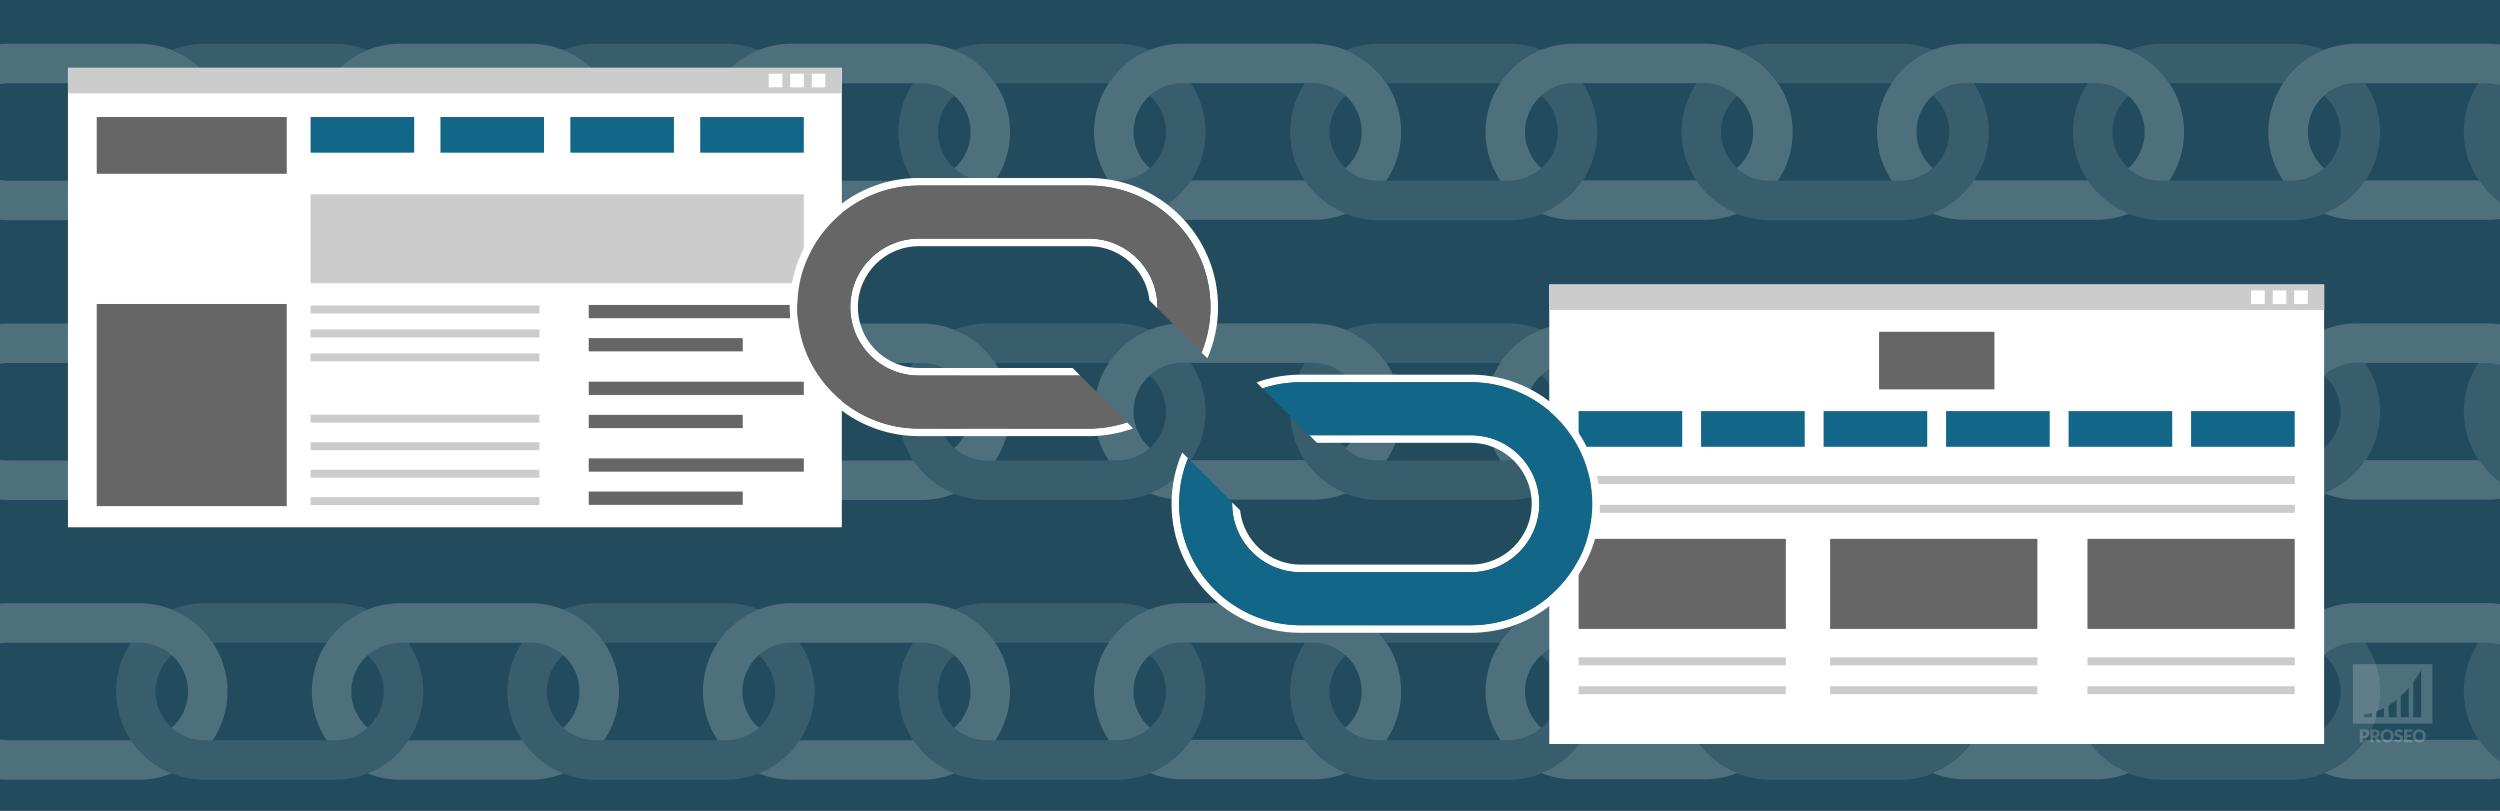 <?xml version="1.0" encoding="UTF-8"?> <!-- Generator: Adobe Illustrator 25.2.2, SVG Export Plug-In . SVG Version: 6.00 Build 0) --> <svg xmlns="http://www.w3.org/2000/svg" xmlns:xlink="http://www.w3.org/1999/xlink" version="1.1" x="0px" y="0px" viewBox="0 0 925 300" style="enable-background:new 0 0 925 300;" xml:space="preserve"><rect x="0" y="0" width="925" height="300" fill="#333333" stroke="none"/> <style type="text/css"> .st0{opacity:0.5;fill:#126688;} .st1{opacity:0.2;fill:#FFFFFF;} .st2{opacity:0.2;} .st3{fill:#FFFFFF;} .st4{fill:none;} .st5{opacity:0.1;} .st6{opacity:0.1;fill:#FFFFFF;} .st7{fill:#126688;} .st8{fill:#666666;} .st9{fill:#CCCCCC;} </style> <g id="bg"> <rect class="st0" width="925" height="300"></rect> </g> <g id="watermerk"> <g> <path class="st1" d="M870.57,245.75v21.98H900v-21.98H870.57z M877.6,265.39h-2.94v-0.97c0,0,1.13-0.09,2.94-0.64V265.39z M882.06,265.39h-2.94v-2.12c0.89-0.34,1.88-0.77,2.94-1.33V265.39z M886.76,265.39h-2.94v-4.45c0.95-0.59,1.94-1.28,2.94-2.08 V265.39z M891.22,265.39h-2.94v-7.83c0.98-0.89,1.97-1.89,2.94-3.03V265.39z M895.84,265.39h-2.94v-12.95 c1.01-1.36,2-2.87,2.94-4.55V265.39z"></path> <g class="st2"> <path class="st3" d="M874.8,269.91c0.34,0,0.62,0.04,0.86,0.12c0.24,0.08,0.44,0.19,0.59,0.33c0.16,0.14,0.27,0.3,0.34,0.49 s0.11,0.39,0.11,0.61c0,0.24-0.04,0.46-0.11,0.65c-0.08,0.2-0.19,0.37-0.35,0.51c-0.16,0.14-0.36,0.25-0.6,0.33 c-0.24,0.08-0.53,0.12-0.85,0.12h-0.57v1.59h-1.1v-4.76H874.8z M874.8,272.24c0.29,0,0.49-0.07,0.62-0.21 c0.13-0.14,0.19-0.33,0.19-0.57c0-0.11-0.02-0.21-0.05-0.3c-0.03-0.09-0.08-0.17-0.15-0.23c-0.07-0.06-0.15-0.11-0.25-0.15 c-0.1-0.03-0.22-0.05-0.36-0.05h-0.57v1.51H874.8z"></path> <path class="st3" d="M880.94,274.67h-1c-0.19,0-0.32-0.07-0.4-0.21l-0.79-1.38c-0.04-0.06-0.08-0.1-0.12-0.13 c-0.05-0.03-0.11-0.04-0.2-0.04h-0.28v1.76h-1.1v-4.76h1.55c0.34,0,0.64,0.04,0.88,0.11c0.24,0.07,0.44,0.17,0.59,0.3 c0.15,0.13,0.27,0.28,0.33,0.45c0.07,0.17,0.1,0.36,0.1,0.56c0,0.15-0.02,0.3-0.06,0.44c-0.04,0.14-0.1,0.26-0.18,0.38 c-0.08,0.12-0.18,0.22-0.3,0.31c-0.12,0.09-0.26,0.17-0.41,0.23c0.07,0.04,0.14,0.08,0.2,0.14c0.06,0.06,0.12,0.12,0.17,0.2 L880.94,274.67z M878.59,272.14c0.15,0,0.28-0.02,0.38-0.06c0.11-0.04,0.19-0.09,0.26-0.16s0.12-0.15,0.15-0.24 c0.03-0.09,0.05-0.19,0.05-0.29c0-0.21-0.07-0.37-0.2-0.49c-0.14-0.12-0.35-0.18-0.63-0.18h-0.44v1.41H878.59z"></path> <path class="st3" d="M885.7,272.28c0,0.34-0.06,0.66-0.18,0.96c-0.12,0.3-0.29,0.55-0.5,0.77c-0.22,0.22-0.48,0.39-0.78,0.51 c-0.3,0.12-0.64,0.19-1.01,0.19c-0.37,0-0.71-0.06-1.01-0.19c-0.3-0.12-0.57-0.3-0.78-0.51c-0.22-0.22-0.38-0.48-0.5-0.77 c-0.12-0.3-0.18-0.62-0.18-0.96s0.06-0.66,0.18-0.96c0.12-0.3,0.29-0.55,0.5-0.77c0.22-0.22,0.48-0.39,0.78-0.51 c0.3-0.12,0.64-0.19,1.01-0.19c0.37,0,0.71,0.06,1.01,0.19c0.3,0.13,0.56,0.3,0.78,0.51c0.22,0.22,0.38,0.47,0.5,0.77 C885.64,271.62,885.7,271.94,885.7,272.28z M884.57,272.28c0-0.24-0.03-0.45-0.09-0.64c-0.06-0.19-0.15-0.35-0.26-0.48 c-0.11-0.13-0.25-0.23-0.42-0.3c-0.17-0.07-0.35-0.1-0.57-0.1c-0.21,0-0.4,0.03-0.57,0.1c-0.17,0.07-0.31,0.17-0.42,0.3 c-0.11,0.13-0.2,0.29-0.26,0.48c-0.06,0.19-0.09,0.4-0.09,0.64c0,0.24,0.03,0.45,0.09,0.64c0.06,0.19,0.15,0.35,0.26,0.48 c0.11,0.13,0.25,0.23,0.42,0.3c0.17,0.07,0.36,0.1,0.57,0.1c0.21,0,0.4-0.03,0.57-0.1c0.17-0.07,0.31-0.17,0.42-0.3 c0.11-0.13,0.2-0.29,0.26-0.48C884.53,272.74,884.57,272.52,884.57,272.28z"></path> <path class="st3" d="M888.75,270.87c-0.03,0.05-0.07,0.09-0.1,0.12c-0.04,0.03-0.08,0.04-0.14,0.04c-0.05,0-0.1-0.02-0.16-0.05 c-0.06-0.03-0.12-0.07-0.2-0.11c-0.07-0.04-0.16-0.07-0.25-0.11c-0.09-0.03-0.2-0.05-0.32-0.05c-0.21,0-0.36,0.04-0.46,0.13 s-0.15,0.21-0.15,0.36c0,0.1,0.03,0.18,0.09,0.24c0.06,0.06,0.14,0.12,0.24,0.16c0.1,0.05,0.21,0.09,0.34,0.13 c0.13,0.04,0.26,0.08,0.39,0.13c0.13,0.05,0.26,0.1,0.39,0.16c0.13,0.06,0.24,0.14,0.34,0.24c0.1,0.1,0.18,0.22,0.24,0.36 c0.06,0.14,0.09,0.31,0.09,0.51c0,0.22-0.04,0.43-0.11,0.62c-0.08,0.19-0.19,0.36-0.33,0.5c-0.14,0.14-0.32,0.25-0.54,0.34 c-0.21,0.08-0.45,0.12-0.72,0.12c-0.15,0-0.3-0.02-0.45-0.05c-0.15-0.03-0.3-0.07-0.45-0.13c-0.14-0.06-0.28-0.12-0.4-0.2 c-0.13-0.08-0.24-0.16-0.33-0.25l0.33-0.52c0.03-0.04,0.06-0.07,0.1-0.09c0.04-0.03,0.09-0.04,0.14-0.04 c0.07,0,0.13,0.02,0.2,0.06c0.07,0.04,0.14,0.09,0.23,0.14c0.08,0.05,0.18,0.1,0.29,0.14c0.11,0.04,0.24,0.06,0.39,0.06 c0.2,0,0.36-0.04,0.47-0.13c0.11-0.09,0.17-0.23,0.17-0.42c0-0.11-0.03-0.2-0.09-0.27c-0.06-0.07-0.14-0.13-0.24-0.17 c-0.1-0.05-0.21-0.09-0.34-0.12c-0.13-0.03-0.26-0.07-0.39-0.12c-0.13-0.04-0.26-0.09-0.39-0.16c-0.13-0.06-0.24-0.14-0.34-0.24 c-0.1-0.1-0.18-0.23-0.24-0.38c-0.06-0.15-0.09-0.34-0.09-0.56c0-0.18,0.04-0.35,0.11-0.52c0.07-0.17,0.18-0.32,0.32-0.45 c0.14-0.13,0.31-0.24,0.51-0.32c0.2-0.08,0.43-0.12,0.7-0.12c0.15,0,0.29,0.01,0.43,0.03c0.14,0.02,0.27,0.06,0.39,0.1 c0.12,0.04,0.24,0.1,0.35,0.16c0.11,0.06,0.2,0.13,0.29,0.21L888.75,270.87z"></path> <path class="st3" d="M890.62,270.76v1.11h1.5v0.82h-1.5v1.13h1.95v0.85h-3.06v-4.76h3.06v0.85H890.62z"></path> <path class="st3" d="M897.59,272.28c0,0.34-0.06,0.66-0.18,0.96c-0.12,0.3-0.29,0.55-0.5,0.77c-0.22,0.22-0.48,0.39-0.78,0.51 c-0.3,0.12-0.64,0.19-1.01,0.19c-0.37,0-0.71-0.06-1.01-0.19c-0.3-0.12-0.57-0.3-0.78-0.51c-0.22-0.22-0.38-0.48-0.5-0.77 c-0.12-0.3-0.18-0.62-0.18-0.96s0.06-0.66,0.18-0.96c0.12-0.3,0.29-0.55,0.5-0.77c0.22-0.22,0.48-0.39,0.78-0.51 c0.3-0.12,0.64-0.19,1.01-0.19c0.37,0,0.71,0.06,1.01,0.19c0.3,0.13,0.56,0.3,0.78,0.51c0.22,0.22,0.38,0.47,0.5,0.77 C897.53,271.62,897.59,271.94,897.59,272.28z M896.46,272.28c0-0.24-0.03-0.45-0.09-0.64c-0.06-0.19-0.15-0.35-0.26-0.48 c-0.11-0.13-0.25-0.23-0.42-0.3c-0.17-0.07-0.35-0.1-0.57-0.1c-0.21,0-0.4,0.03-0.57,0.1c-0.17,0.07-0.31,0.17-0.42,0.3 c-0.11,0.13-0.2,0.29-0.26,0.48c-0.06,0.19-0.09,0.4-0.09,0.64c0,0.24,0.03,0.45,0.09,0.64c0.06,0.19,0.15,0.35,0.26,0.48 c0.11,0.13,0.25,0.23,0.42,0.3c0.17,0.07,0.36,0.1,0.57,0.1c0.21,0,0.4-0.03,0.57-0.1c0.17-0.07,0.31-0.17,0.42-0.3 c0.11-0.13,0.2-0.29,0.26-0.48C896.43,272.74,896.46,272.52,896.46,272.28z"></path> </g> </g> </g> <g id="afbeelding"> <path class="st1" d="M193.23,273.89h-42.04c-3.67,5.49-8.95,9.81-15.16,12.29c3.72,1.48,7.77,2.31,12.01,2.31h48.35 c4.23,0,8.28-0.83,12-2.31c0,0,0,0-0.01,0C202.18,283.71,196.89,279.38,193.23,273.89z"></path> <path class="st1" d="M337.93,273.89h-42.04c-3.67,5.49-8.95,9.81-15.16,12.29c3.72,1.48,7.77,2.31,12.01,2.31h48.35 c4.23,0,8.28-0.83,12-2.31c0,0,0,0-0.01,0C346.88,283.71,341.6,279.38,337.93,273.89z"></path> <path class="st1" d="M482.74,273.76H440.7c-3.67,5.49-8.95,9.81-15.16,12.29c3.72,1.48,7.77,2.31,12.01,2.31h48.35 c4.23,0,8.28-0.83,12-2.31c0,0,0,0-0.01,0C491.69,283.58,486.4,279.25,482.74,273.76z"></path> <path class="st1" d="M627.59,273.76h-42.04c-3.67,5.49-8.95,9.81-15.16,12.29c3.72,1.48,7.77,2.31,12.01,2.31h48.35 c4.23,0,8.28-0.83,12-2.31c0,0,0,0-0.01,0C636.55,283.58,631.26,279.25,627.59,273.76z"></path> <path class="st1" d="M772.42,273.76h-42.04c-3.67,5.49-8.95,9.81-15.16,12.29c3.72,1.48,7.77,2.31,12.01,2.31h48.35 c4.23,0,8.28-0.83,12-2.31c0,0,0,0-0.01,0C781.37,283.58,776.09,279.25,772.42,273.76z"></path> <ellipse class="st4" cx="135.96" cy="255.85" rx="6.04" ry="13.43"></ellipse> <g class="st5"> <path class="st3" d="M78.75,237.8h42.05c3.67-5.49,8.95-9.81,15.16-12.29c-3.72-1.48-7.77-2.31-12.01-2.31H75.6 c-4.23,0-8.28,0.83-12.01,2.31C69.8,227.99,75.09,232.31,78.75,237.8z"></path> <path class="st3" d="M151.12,237.8h-3.15c-4.61,0-8.81,1.75-12.01,4.61c3.7,3.31,6.04,8.1,6.04,13.43 c0,5.34-2.34,10.13-6.04,13.44c-3.19,2.86-7.39,4.61-12.01,4.61h-3.15H78.75H75.6c-4.61,0-8.81-1.75-12.01-4.61 c-3.7-3.31-6.04-8.1-6.04-13.44c0-5.34,2.34-10.13,6.04-13.44c-3.19-2.86-7.39-4.61-12.01-4.61h-3.15 c-3.46,5.18-5.48,11.39-5.48,18.05v0c0,6.66,2.02,12.87,5.48,18.05c3.67,5.49,8.95,9.81,15.16,12.29 c3.72,1.48,7.77,2.31,12.01,2.31h48.35c4.23,0,8.28-0.83,12.01-2.31c6.2-2.48,11.49-6.8,15.16-12.29 c3.46-5.18,5.48-11.39,5.48-18.05v0C156.6,249.19,154.58,242.98,151.12,237.8z"></path> </g> <path class="st4" d="M214.44,255.85c0-5.32-2.33-10.1-6.01-13.41c-3.2-2.87-7.41-4.64-12.03-4.64h-0.01 c4.61,0,8.81,1.75,12.01,4.61c-3.7,3.31-6.04,8.1-6.04,13.44c0,5.34,2.34,10.13,6.04,13.43c0,0,0,0,0.01,0 c0.01-0.01,0.03-0.02,0.04-0.03C212.11,265.95,214.44,261.17,214.44,255.85z"></path> <path class="st1" d="M196.38,237.8h0.01c4.63,0,8.84,1.76,12.03,4.64c3.68,3.31,6.01,8.08,6.01,13.41c0,5.32-2.33,10.1-6.01,13.41 c-0.01,0.01-0.03,0.02-0.04,0.03c3.19,2.85,7.39,4.61,12,4.61h3.15h0.01c3.46-5.18,5.48-11.39,5.48-18.05v0 c0-6.66-2.02-12.87-5.48-18.05h-0.01c-3.67-5.49-8.95-9.81-15.16-12.29c0,0,0,0,0.01,0c-3.72-1.48-7.77-2.31-12-2.31h-48.35 c-4.23,0-8.28,0.83-12.01,2.31c-6.2,2.48-11.49,6.8-15.16,12.29c-3.46,5.18-5.48,11.39-5.48,18.05v0c0,6.66,2.02,12.87,5.48,18.05 h3.15c4.61,0,8.81-1.75,12.01-4.61c-3.7-3.31-6.04-8.1-6.04-13.44c0-5.34,2.34-10.13,6.04-13.43c3.19-2.86,7.39-4.61,12.01-4.61 h3.15h42.04h0.07H196.38z"></path> <path class="st1" d="M341.08,237.8h0.01c4.63,0,8.84,1.76,12.03,4.64c3.68,3.31,6.01,8.08,6.01,13.41c0,5.32-2.33,10.1-6.01,13.41 c-0.01,0.01-0.03,0.02-0.04,0.03c3.19,2.85,7.39,4.61,12,4.61h3.15h0.01c3.46-5.18,5.48-11.39,5.48-18.05v0 c0-6.66-2.02-12.87-5.48-18.05h-0.01c-3.67-5.49-8.95-9.81-15.16-12.29c0,0,0,0,0.01,0c-3.72-1.48-7.77-2.31-12-2.31h-48.35 c-4.23,0-8.28,0.83-12.01,2.31c-6.2,2.48-11.49,6.8-15.16,12.29c-3.46,5.18-5.48,11.39-5.48,18.05v0c0,6.66,2.02,12.87,5.48,18.05 h3.15c4.61,0,8.81-1.75,12.01-4.61c-3.7-3.31-6.04-8.1-6.04-13.44c0-5.34,2.34-10.13,6.04-13.43c3.19-2.86,7.39-4.61,12.01-4.61 h3.15h42.04H338H341.08z"></path> <path class="st1" d="M485.79,237.77h0.01c4.63,0,8.84,1.76,12.03,4.64c3.68,3.31,6.01,8.08,6.01,13.41c0,5.32-2.33,10.1-6.01,13.41 c-0.01,0.01-0.03,0.02-0.04,0.03c3.19,2.85,7.39,4.61,12,4.61h3.15h0.01c3.46-5.18,5.48-11.39,5.48-18.05v0 c0-6.66-2.02-12.87-5.48-18.05h-0.01c-3.67-5.49-8.95-9.81-15.16-12.29c0,0,0,0,0.01,0c-3.72-1.48-7.77-2.31-12-2.31h-48.35 c-4.23,0-8.28,0.83-12.01,2.31c-6.2,2.48-11.49,6.8-15.16,12.29c-3.46,5.18-5.48,11.39-5.48,18.05v0c0,6.66,2.02,12.87,5.48,18.05 h3.15c4.61,0,8.81-1.75,12.01-4.61c-3.7-3.31-6.04-8.1-6.04-13.44c0-5.34,2.34-10.13,6.04-13.43c3.19-2.86,7.39-4.61,12.01-4.61 h3.15h42.04h0.07H485.79z"></path> <path class="st1" d="M630.65,237.77h0.01c4.63,0,8.84,1.76,12.03,4.64c3.68,3.31,6.01,8.08,6.01,13.41c0,5.32-2.33,10.1-6.01,13.41 c-0.01,0.01-0.03,0.02-0.04,0.03c3.19,2.85,7.39,4.61,12,4.61h3.15h0.01c3.46-5.18,5.48-11.39,5.48-18.05v0 c0-6.66-2.02-12.87-5.48-18.05h-0.01c-3.67-5.49-8.95-9.81-15.16-12.29c0,0,0,0,0.01,0c-3.72-1.48-7.77-2.31-12-2.31h-48.35 c-4.23,0-8.28,0.83-12.01,2.31c-6.2,2.48-11.49,6.8-15.16,12.29c-3.46,5.18-5.48,11.39-5.48,18.05v0c0,6.66,2.02,12.87,5.48,18.05 h3.15c4.61,0,8.81-1.75,12.01-4.61c-3.7-3.31-6.04-8.1-6.04-13.44c0-5.34,2.34-10.13,6.04-13.43c3.19-2.86,7.39-4.61,12.01-4.61 h3.15h42.04h0.07H630.65z"></path> <path class="st6" d="M295.9,237.8h-3.15c-4.61,0-8.81,1.75-12.01,4.61c3.7,3.31,6.04,8.1,6.04,13.43c0,5.34-2.34,10.13-6.04,13.43 c-3.19,2.86-7.39,4.61-12.01,4.61h-3.15h-42.04h-0.01h-3.15c-4.61,0-8.81-1.75-12-4.61c0,0,0,0-0.01,0 c-3.7-3.31-6.04-8.1-6.04-13.43c0-5.34,2.34-10.13,6.04-13.44c-3.19-2.86-7.39-4.61-12.01-4.61h-3.08h-0.07 c-3.46,5.18-5.48,11.39-5.48,18.05v0c0,6.66,2.02,12.87,5.48,18.05c3.67,5.49,8.95,9.81,15.16,12.29c0,0,0,0,0.01,0 c3.72,1.48,7.77,2.31,12,2.31h48.35c4.23,0,8.28-0.83,12.01-2.31c6.2-2.48,11.49-6.8,15.16-12.29c3.46-5.18,5.48-11.39,5.48-18.05 v0C301.39,249.19,299.36,242.98,295.9,237.8z"></path> <path class="st6" d="M223.55,237.8h42.04c3.67-5.49,8.95-9.81,15.16-12.29c-3.72-1.48-7.77-2.31-12.01-2.31h-48.35 c-4.23,0-8.28,0.83-12,2.31c0.01,0,0.02,0.01,0.04,0.01C214.62,228,219.89,232.32,223.55,237.8z"></path> <path class="st6" d="M440.58,237.8h-3.15c-4.61,0-8.81,1.75-12.01,4.61c3.7,3.31,6.04,8.1,6.04,13.43c0,5.34-2.34,10.13-6.04,13.43 c-3.19,2.86-7.39,4.61-12.01,4.61h-3.15h-42.04h-0.01h-3.15c-4.61,0-8.81-1.75-12-4.61c0,0,0,0-0.01,0 c-3.7-3.31-6.04-8.1-6.04-13.43c0-5.34,2.34-10.13,6.04-13.44c-3.19-2.86-7.39-4.61-12.01-4.61h-3.08h-0.07 c-3.46,5.18-5.48,11.39-5.48,18.05v0c0,6.66,2.02,12.87,5.48,18.05c3.67,5.49,8.95,9.81,15.16,12.29c0,0,0,0,0.01,0 c3.72,1.48,7.77,2.31,12,2.31h48.35c4.23,0,8.28-0.83,12.01-2.31c6.2-2.48,11.49-6.8,15.16-12.29c3.46-5.18,5.48-11.39,5.48-18.05 v0C446.07,249.19,444.04,242.98,440.58,237.8z"></path> <path class="st6" d="M368.23,237.8h42.04c3.67-5.49,8.95-9.81,15.16-12.29c-3.72-1.48-7.77-2.31-12.01-2.31h-48.35 c-4.23,0-8.28,0.83-12,2.31c0.01,0,0.02,0.01,0.04,0.01C359.3,228,364.57,232.32,368.23,237.8z"></path> <path class="st6" d="M585.52,237.8h-3.15c-4.61,0-8.81,1.75-12.01,4.61c3.7,3.31,6.04,8.1,6.04,13.43c0,5.34-2.34,10.13-6.04,13.43 c-3.19,2.86-7.39,4.61-12.01,4.61h-3.15h-42.04h-0.01h-3.15c-4.61,0-8.81-1.75-12-4.61c0,0,0,0-0.01,0 c-3.7-3.31-6.04-8.1-6.04-13.43c0-5.34,2.34-10.13,6.04-13.44c-3.19-2.86-7.39-4.61-12.01-4.61h-3.08h-0.07 c-3.46,5.18-5.48,11.39-5.48,18.05v0c0,6.66,2.02,12.87,5.48,18.05c3.67,5.49,8.95,9.81,15.16,12.29c0,0,0,0,0.01,0 c3.72,1.48,7.77,2.31,12,2.31h48.35c4.23,0,8.28-0.83,12.01-2.31c6.2-2.48,11.49-6.8,15.16-12.29c3.46-5.18,5.48-11.39,5.48-18.05 v0C591.01,249.19,588.98,242.98,585.52,237.8z"></path> <path class="st6" d="M513.18,237.8h42.04c3.67-5.49,8.95-9.81,15.16-12.29c-3.72-1.48-7.77-2.31-12.01-2.31h-48.35 c-4.23,0-8.28,0.83-12,2.31c0.01,0,0.02,0.01,0.04,0.01C504.24,228,509.51,232.32,513.18,237.8z"></path> <path class="st1" d="M775.48,237.77h0.01c4.63,0,8.84,1.76,12.03,4.64c3.68,3.31,6.01,8.08,6.01,13.41c0,5.32-2.33,10.1-6.01,13.41 c-0.01,0.01-0.03,0.02-0.04,0.03c3.19,2.85,7.39,4.61,12,4.61h3.15h0.01c3.46-5.18,5.48-11.39,5.48-18.05v0 c0-6.66-2.02-12.87-5.48-18.05h-0.01c-3.67-5.49-8.95-9.81-15.16-12.29c0,0,0,0,0.01,0c-3.72-1.48-7.77-2.31-12-2.31h-48.35 c-4.23,0-8.28,0.83-12.01,2.31c-6.2,2.48-11.49,6.8-15.16,12.29c-3.46,5.18-5.48,11.39-5.48,18.05v0c0,6.66,2.02,12.87,5.48,18.05 h3.15c4.61,0,8.81-1.75,12.01-4.61c-3.7-3.31-6.04-8.1-6.04-13.44c0-5.34,2.34-10.13,6.04-13.43c3.19-2.86,7.39-4.61,12.01-4.61 h3.15h42.04h0.07H775.48z"></path> <path class="st6" d="M730.35,237.8h-3.15c-4.61,0-8.81,1.75-12.01,4.61c3.7,3.31,6.04,8.1,6.04,13.43c0,5.34-2.34,10.13-6.04,13.43 c-3.19,2.86-7.39,4.61-12.01,4.61h-3.15H658h-0.01h-3.15c-4.61,0-8.81-1.75-12-4.61c0,0,0,0-0.01,0c-3.7-3.31-6.04-8.1-6.04-13.43 c0-5.34,2.34-10.13,6.04-13.44c-3.19-2.86-7.39-4.61-12.01-4.61h-3.08h-0.07c-3.46,5.18-5.48,11.39-5.48,18.05v0 c0,6.66,2.02,12.87,5.48,18.05c3.67,5.49,8.95,9.81,15.16,12.29c0,0,0,0,0.01,0c3.72,1.48,7.77,2.31,12,2.31h48.35 c4.23,0,8.28-0.83,12.01-2.31c6.2-2.48,11.49-6.8,15.16-12.29c3.46-5.18,5.48-11.39,5.48-18.05v0 C735.83,249.19,733.81,242.98,730.35,237.8z"></path> <path class="st6" d="M658,237.8h42.04c3.67-5.49,8.95-9.81,15.16-12.29c-3.72-1.48-7.77-2.31-12.01-2.31h-48.35 c-4.23,0-8.28,0.83-12,2.31c0.01,0,0.02,0.01,0.04,0.01C649.07,228,654.34,232.32,658,237.8z"></path> <path class="st6" d="M875.15,237.8H872c-4.61,0-8.81,1.75-12.01,4.61c3.7,3.31,6.04,8.1,6.04,13.43c0,5.34-2.34,10.13-6.04,13.43 c-3.19,2.86-7.39,4.61-12.01,4.61h-3.15H802.8h-0.01h-3.15c-4.61,0-8.81-1.75-12-4.61c0,0,0,0-0.01,0 c-3.7-3.31-6.04-8.1-6.04-13.43c0-5.34,2.34-10.13,6.04-13.44c-3.19-2.86-7.39-4.61-12.01-4.61h-3.08h-0.07 c-3.46,5.18-5.48,11.39-5.48,18.05v0c0,6.66,2.02,12.87,5.48,18.05c3.67,5.49,8.95,9.81,15.16,12.29c0,0,0,0,0.01,0 c3.72,1.48,7.77,2.31,12,2.31h48.35c4.23,0,8.28-0.83,12.01-2.31c6.2-2.48,11.49-6.8,15.16-12.29c3.46-5.18,5.48-11.39,5.48-18.05 v0C880.63,249.19,878.61,242.98,875.15,237.8z"></path> <path class="st6" d="M802.8,237.8h42.04c3.67-5.49,8.95-9.81,15.16-12.29c-3.72-1.48-7.77-2.31-12.01-2.31h-48.35 c-4.23,0-8.28,0.83-12,2.31c0.01,0,0.02,0.01,0.04,0.01C793.86,228,799.14,232.32,802.8,237.8z"></path> <path class="st1" d="M193.23,170.39h-42.04c-3.67,5.49-8.95,9.81-15.16,12.29c3.72,1.48,7.77,2.31,12.01,2.31h48.35 c4.23,0,8.28-0.83,12-2.31c0,0,0,0-0.01,0C202.18,180.2,196.89,175.88,193.23,170.39z"></path> <path class="st1" d="M337.93,170.39h-42.04c-3.67,5.49-8.95,9.81-15.16,12.29c3.72,1.48,7.77,2.31,12.01,2.31h48.35 c4.23,0,8.28-0.83,12-2.31c0,0,0,0-0.01,0C346.88,180.2,341.6,175.88,337.93,170.39z"></path> <path class="st1" d="M482.74,170.26H440.7c-3.67,5.49-8.95,9.81-15.16,12.29c3.72,1.48,7.77,2.31,12.01,2.31h48.35 c4.23,0,8.28-0.83,12-2.31c0,0,0,0-0.01,0C491.69,180.07,486.4,175.75,482.74,170.26z"></path> <path class="st1" d="M627.59,170.26h-42.04c-3.67,5.49-8.95,9.81-15.16,12.29c3.72,1.48,7.77,2.31,12.01,2.31h48.35 c4.23,0,8.28-0.83,12-2.31c0,0,0,0-0.01,0C636.55,180.07,631.26,175.75,627.59,170.26z"></path> <path class="st1" d="M772.42,170.26h-42.04c-3.67,5.49-8.95,9.81-15.16,12.29c3.72,1.48,7.77,2.31,12.01,2.31h48.35 c4.23,0,8.28-0.83,12-2.31c0,0,0,0-0.01,0C781.37,180.07,776.09,175.75,772.42,170.26z"></path> <ellipse class="st4" cx="135.96" cy="152.34" rx="6.04" ry="13.43"></ellipse> <g class="st5"> <path class="st3" d="M78.75,134.3h42.05c3.67-5.49,8.95-9.81,15.16-12.29c-3.72-1.48-7.77-2.31-12.01-2.31H75.6 c-4.23,0-8.28,0.83-12.01,2.31C69.8,124.48,75.09,128.81,78.75,134.3z"></path> <path class="st3" d="M151.12,134.3h-3.15c-4.61,0-8.81,1.75-12.01,4.61c3.7,3.31,6.04,8.1,6.04,13.43 c0,5.34-2.34,10.13-6.04,13.43c-3.19,2.86-7.39,4.61-12.01,4.61h-3.15H78.75H75.6c-4.61,0-8.81-1.75-12.01-4.61 c-3.7-3.31-6.04-8.1-6.04-13.43c0-5.34,2.34-10.13,6.04-13.44c-3.19-2.86-7.39-4.61-12.01-4.61h-3.15 c-3.46,5.18-5.48,11.39-5.48,18.05v0c0,6.66,2.02,12.87,5.48,18.05c3.67,5.49,8.95,9.81,15.16,12.29 c3.72,1.48,7.77,2.31,12.01,2.31h48.35c4.23,0,8.28-0.83,12.01-2.31c6.2-2.48,11.49-6.8,15.16-12.29 c3.46-5.18,5.48-11.39,5.48-18.05v0C156.6,145.68,154.58,139.47,151.12,134.3z"></path> </g> <path class="st4" d="M214.44,152.34c0-5.32-2.33-10.1-6.01-13.41c-3.2-2.87-7.41-4.64-12.03-4.64h-0.01 c4.61,0,8.81,1.75,12.01,4.61c-3.7,3.31-6.04,8.1-6.04,13.44c0,5.34,2.34,10.13,6.04,13.43c0,0,0,0,0.01,0 c0.01-0.01,0.03-0.02,0.04-0.03C212.11,162.44,214.44,157.67,214.44,152.34z"></path> <path class="st1" d="M196.38,134.3h0.01c4.63,0,8.84,1.76,12.03,4.64c3.68,3.31,6.01,8.08,6.01,13.41s-2.33,10.1-6.01,13.41 c-0.01,0.01-0.03,0.02-0.04,0.03c3.19,2.85,7.39,4.61,12,4.61h3.15h0.01c3.46-5.18,5.48-11.39,5.48-18.05v0 c0-6.66-2.02-12.87-5.48-18.05h-0.01c-3.67-5.49-8.95-9.81-15.16-12.29c0,0,0,0,0.01,0c-3.72-1.48-7.77-2.31-12-2.31h-48.35 c-4.23,0-8.28,0.83-12.01,2.31c-6.2,2.48-11.49,6.8-15.16,12.29c-3.46,5.18-5.48,11.39-5.48,18.05v0c0,6.66,2.02,12.87,5.48,18.05 h3.15c4.61,0,8.81-1.75,12.01-4.61c-3.7-3.31-6.04-8.1-6.04-13.44c0-5.34,2.34-10.13,6.04-13.43c3.19-2.86,7.39-4.61,12.01-4.61 h3.15h42.04h0.07H196.38z"></path> <path class="st1" d="M341.08,134.3h0.01c4.63,0,8.84,1.76,12.03,4.64c3.68,3.31,6.01,8.08,6.01,13.41s-2.33,10.1-6.01,13.41 c-0.01,0.01-0.03,0.02-0.04,0.03c3.19,2.85,7.39,4.61,12,4.61h3.15h0.01c3.46-5.18,5.48-11.39,5.48-18.05v0 c0-6.66-2.02-12.87-5.48-18.05h-0.01c-3.67-5.49-8.95-9.81-15.16-12.29c0,0,0,0,0.01,0c-3.72-1.48-7.77-2.31-12-2.31h-48.35 c-4.23,0-8.28,0.83-12.01,2.31c-6.2,2.48-11.49,6.8-15.16,12.29c-3.46,5.18-5.48,11.39-5.48,18.05v0c0,6.66,2.02,12.87,5.48,18.05 h3.15c4.61,0,8.81-1.75,12.01-4.61c-3.7-3.31-6.04-8.1-6.04-13.44c0-5.34,2.34-10.13,6.04-13.43c3.19-2.86,7.39-4.61,12.01-4.61 h3.15h42.04H338H341.08z"></path> <path class="st1" d="M485.79,134.26h0.01c4.63,0,8.84,1.76,12.03,4.64c3.68,3.31,6.01,8.08,6.01,13.41s-2.33,10.1-6.01,13.41 c-0.01,0.01-0.03,0.02-0.04,0.03c3.19,2.85,7.39,4.61,12,4.61h3.15h0.01c3.46-5.18,5.48-11.39,5.48-18.05v0 c0-6.66-2.02-12.87-5.48-18.05h-0.01c-3.67-5.49-8.95-9.81-15.16-12.29c0,0,0,0,0.01,0c-3.72-1.48-7.77-2.31-12-2.31h-48.35 c-4.23,0-8.28,0.83-12.01,2.31c-6.2,2.48-11.49,6.8-15.16,12.29c-3.46,5.18-5.48,11.39-5.48,18.05v0c0,6.66,2.02,12.87,5.48,18.05 h3.15c4.61,0,8.81-1.75,12.01-4.61c-3.7-3.31-6.04-8.1-6.04-13.44c0-5.34,2.34-10.13,6.04-13.43c3.19-2.86,7.39-4.61,12.01-4.61 h3.15h42.04h0.07H485.79z"></path> <path class="st1" d="M630.65,134.26h0.01c4.63,0,8.84,1.76,12.03,4.64c3.68,3.31,6.01,8.08,6.01,13.41s-2.33,10.1-6.01,13.41 c-0.01,0.01-0.03,0.02-0.04,0.03c3.19,2.85,7.39,4.61,12,4.61h3.15h0.01c3.46-5.18,5.48-11.39,5.48-18.05v0 c0-6.66-2.02-12.87-5.48-18.05h-0.01c-3.67-5.49-8.95-9.81-15.16-12.29c0,0,0,0,0.01,0c-3.72-1.48-7.77-2.31-12-2.31h-48.35 c-4.23,0-8.28,0.83-12.01,2.31c-6.2,2.48-11.49,6.8-15.16,12.29c-3.46,5.18-5.48,11.39-5.48,18.05v0c0,6.66,2.02,12.87,5.48,18.05 h3.15c4.61,0,8.81-1.75,12.01-4.61c-3.7-3.31-6.04-8.1-6.04-13.44c0-5.34,2.34-10.13,6.04-13.43c3.19-2.86,7.39-4.61,12.01-4.61 h3.15h42.04h0.07H630.65z"></path> <path class="st6" d="M295.9,134.3h-3.15c-4.61,0-8.81,1.75-12.01,4.61c3.7,3.31,6.04,8.1,6.04,13.43c0,5.34-2.34,10.13-6.04,13.43 c-3.19,2.86-7.39,4.61-12.01,4.61h-3.15h-42.04h-0.01h-3.15c-4.61,0-8.81-1.75-12-4.61c0,0,0,0-0.01,0 c-3.7-3.31-6.04-8.1-6.04-13.43c0-5.34,2.34-10.13,6.04-13.44c-3.19-2.86-7.39-4.61-12.01-4.61h-3.08h-0.07 c-3.46,5.18-5.48,11.39-5.48,18.05v0c0,6.66,2.02,12.87,5.48,18.05c3.67,5.49,8.95,9.81,15.16,12.29c0,0,0,0,0.01,0 c3.72,1.48,7.77,2.31,12,2.31h48.35c4.23,0,8.28-0.83,12.01-2.31c6.2-2.48,11.49-6.8,15.16-12.29c3.46-5.18,5.48-11.39,5.48-18.05 v0C301.39,145.68,299.36,139.47,295.9,134.3z"></path> <path class="st6" d="M223.55,134.3h42.04c3.67-5.49,8.95-9.81,15.16-12.29c-3.72-1.48-7.77-2.31-12.01-2.31h-48.35 c-4.23,0-8.28,0.83-12,2.31c0.01,0,0.02,0.01,0.04,0.01C214.62,124.49,219.89,128.81,223.55,134.3z"></path> <path class="st6" d="M440.58,134.3h-3.15c-4.61,0-8.81,1.75-12.01,4.61c3.7,3.31,6.04,8.1,6.04,13.43c0,5.34-2.34,10.13-6.04,13.43 c-3.19,2.86-7.39,4.61-12.01,4.61h-3.15h-42.04h-0.01h-3.15c-4.61,0-8.81-1.75-12-4.61c0,0,0,0-0.01,0 c-3.7-3.31-6.04-8.1-6.04-13.43c0-5.34,2.34-10.13,6.04-13.44c-3.19-2.86-7.39-4.61-12.01-4.61h-3.08h-0.07 c-3.46,5.18-5.48,11.39-5.48,18.05v0c0,6.66,2.02,12.87,5.48,18.05c3.67,5.49,8.95,9.81,15.16,12.29c0,0,0,0,0.01,0 c3.72,1.48,7.77,2.31,12,2.31h48.35c4.23,0,8.28-0.83,12.01-2.31c6.2-2.48,11.49-6.8,15.16-12.29c3.46-5.18,5.48-11.39,5.48-18.05 v0C446.07,145.68,444.04,139.47,440.58,134.3z"></path> <path class="st6" d="M368.23,134.3h42.04c3.67-5.49,8.95-9.81,15.16-12.29c-3.72-1.48-7.77-2.31-12.01-2.31h-48.35 c-4.23,0-8.28,0.83-12,2.31c0.01,0,0.02,0.01,0.04,0.01C359.3,124.49,364.57,128.81,368.23,134.3z"></path> <path class="st6" d="M585.52,134.3h-3.15c-4.61,0-8.81,1.75-12.01,4.61c3.7,3.31,6.04,8.1,6.04,13.43c0,5.34-2.34,10.13-6.04,13.43 c-3.19,2.86-7.39,4.61-12.01,4.61h-3.15h-42.04h-0.01h-3.15c-4.61,0-8.81-1.75-12-4.61c0,0,0,0-0.01,0 c-3.7-3.31-6.04-8.1-6.04-13.43c0-5.34,2.34-10.13,6.04-13.44c-3.19-2.86-7.39-4.61-12.01-4.61h-3.08h-0.07 c-3.46,5.18-5.48,11.39-5.48,18.05v0c0,6.66,2.02,12.87,5.48,18.05c3.67,5.49,8.95,9.81,15.16,12.29c0,0,0,0,0.01,0 c3.72,1.48,7.77,2.31,12,2.31h48.35c4.23,0,8.28-0.83,12.01-2.31c6.2-2.48,11.49-6.8,15.16-12.29c3.46-5.18,5.48-11.39,5.48-18.05 v0C591.01,145.68,588.98,139.47,585.52,134.3z"></path> <path class="st6" d="M513.18,134.3h42.04c3.67-5.49,8.95-9.81,15.16-12.29c-3.72-1.48-7.77-2.31-12.01-2.31h-48.35 c-4.23,0-8.28,0.83-12,2.31c0.01,0,0.02,0.01,0.04,0.01C504.24,124.49,509.51,128.81,513.18,134.3z"></path> <path class="st1" d="M775.48,134.26h0.01c4.63,0,8.84,1.76,12.03,4.64c3.68,3.31,6.01,8.08,6.01,13.41s-2.33,10.1-6.01,13.41 c-0.01,0.01-0.03,0.02-0.04,0.03c3.19,2.85,7.39,4.61,12,4.61h3.15h0.01c3.46-5.18,5.48-11.39,5.48-18.05v0 c0-6.66-2.02-12.87-5.48-18.05h-0.01c-3.67-5.49-8.95-9.81-15.16-12.29c0,0,0,0,0.01,0c-3.72-1.48-7.77-2.31-12-2.31h-48.35 c-4.23,0-8.28,0.83-12.01,2.31c-6.2,2.48-11.49,6.8-15.16,12.29c-3.46,5.18-5.48,11.39-5.48,18.05v0c0,6.66,2.02,12.87,5.48,18.05 h3.15c4.61,0,8.81-1.75,12.01-4.61c-3.7-3.31-6.04-8.1-6.04-13.44c0-5.34,2.34-10.13,6.04-13.43c3.19-2.86,7.39-4.61,12.01-4.61 h3.15h42.04h0.07H775.48z"></path> <path class="st6" d="M730.35,134.3h-3.15c-4.61,0-8.81,1.75-12.01,4.61c3.7,3.31,6.04,8.1,6.04,13.43c0,5.34-2.34,10.13-6.04,13.43 c-3.19,2.86-7.39,4.61-12.01,4.61h-3.15H658h-0.01h-3.15c-4.61,0-8.81-1.75-12-4.61c0,0,0,0-0.01,0c-3.7-3.31-6.04-8.1-6.04-13.43 c0-5.34,2.34-10.13,6.04-13.44c-3.19-2.86-7.39-4.61-12.01-4.61h-3.08h-0.07c-3.46,5.18-5.48,11.39-5.48,18.05v0 c0,6.66,2.02,12.87,5.48,18.05c3.67,5.49,8.95,9.81,15.16,12.29c0,0,0,0,0.01,0c3.72,1.48,7.77,2.31,12,2.31h48.35 c4.23,0,8.28-0.83,12.01-2.31c6.2-2.48,11.49-6.8,15.16-12.29c3.46-5.18,5.48-11.39,5.48-18.05v0 C735.83,145.68,733.81,139.47,730.35,134.3z"></path> <path class="st6" d="M658,134.3h42.04c3.67-5.49,8.95-9.81,15.16-12.29c-3.72-1.48-7.77-2.31-12.01-2.31h-48.35 c-4.23,0-8.28,0.83-12,2.31c0.01,0,0.02,0.01,0.04,0.01C649.07,124.49,654.34,128.81,658,134.3z"></path> <path class="st6" d="M875.15,134.3H872c-4.61,0-8.81,1.75-12.01,4.61c3.7,3.31,6.04,8.1,6.04,13.43c0,5.34-2.34,10.13-6.04,13.43 c-3.19,2.86-7.39,4.61-12.01,4.61h-3.15H802.8h-0.01h-3.15c-4.61,0-8.81-1.75-12-4.61c0,0,0,0-0.01,0 c-3.7-3.31-6.04-8.1-6.04-13.43c0-5.34,2.34-10.13,6.04-13.44c-3.19-2.86-7.39-4.61-12.01-4.61h-3.08h-0.07 c-3.46,5.18-5.48,11.39-5.48,18.05v0c0,6.66,2.02,12.87,5.48,18.05c3.67,5.49,8.95,9.81,15.16,12.29c0,0,0,0,0.01,0 c3.72,1.48,7.77,2.31,12,2.31h48.35c4.23,0,8.28-0.83,12.01-2.31c6.2-2.48,11.49-6.8,15.16-12.29c3.46-5.18,5.48-11.39,5.48-18.05 v0C880.63,145.68,878.61,139.47,875.15,134.3z"></path> <path class="st6" d="M802.8,134.3h42.04c3.67-5.49,8.95-9.81,15.16-12.29c-3.72-1.48-7.77-2.31-12.01-2.31h-48.35 c-4.23,0-8.28,0.83-12,2.31c0.01,0,0.02,0.01,0.04,0.01C793.86,124.49,799.14,128.81,802.8,134.3z"></path> <path class="st1" d="M193.23,66.88h-42.04c-3.67,5.49-8.95,9.81-15.16,12.29c3.72,1.48,7.77,2.31,12.01,2.31h48.35 c4.23,0,8.28-0.83,12-2.31c0,0,0,0-0.01,0C202.18,76.69,196.89,72.37,193.23,66.88z"></path> <path class="st1" d="M337.93,66.88h-42.04c-3.67,5.49-8.95,9.81-15.16,12.29c3.72,1.48,7.77,2.31,12.01,2.31h48.35 c4.23,0,8.28-0.83,12-2.31c0,0,0,0-0.01,0C346.88,76.69,341.6,72.37,337.93,66.88z"></path> <path class="st1" d="M482.74,66.75H440.7c-3.67,5.49-8.95,9.81-15.16,12.29c3.72,1.48,7.77,2.31,12.01,2.31h48.35 c4.23,0,8.28-0.83,12-2.31c0,0,0,0-0.01,0C491.69,76.56,486.4,72.24,482.74,66.75z"></path> <path class="st1" d="M627.59,66.75h-42.04c-3.67,5.49-8.95,9.81-15.16,12.29c3.72,1.48,7.77,2.31,12.01,2.31h48.35 c4.23,0,8.28-0.83,12-2.31c0,0,0,0-0.01,0C636.55,76.56,631.26,72.24,627.59,66.75z"></path> <path class="st1" d="M772.42,66.75h-42.04c-3.67,5.49-8.95,9.81-15.16,12.29c3.72,1.48,7.77,2.31,12.01,2.31h48.35 c4.23,0,8.28-0.83,12-2.31c0,0,0,0-0.01,0C781.37,76.56,776.09,72.24,772.42,66.75z"></path> <ellipse class="st4" cx="135.96" cy="48.83" rx="6.04" ry="13.43"></ellipse> <g class="st5"> <path class="st3" d="M78.75,30.79h42.05c3.67-5.49,8.95-9.81,15.16-12.29c-3.72-1.48-7.77-2.31-12.01-2.31H75.6 c-4.23,0-8.28,0.83-12.01,2.31C69.8,20.97,75.09,25.3,78.75,30.79z"></path> <path class="st3" d="M151.12,30.79h-3.15c-4.61,0-8.81,1.75-12.01,4.61c3.7,3.31,6.04,8.1,6.04,13.43 c0,5.34-2.34,10.13-6.04,13.43c-3.19,2.86-7.39,4.61-12.01,4.61h-3.15H78.75H75.6c-4.61,0-8.81-1.75-12.01-4.61 c-3.7-3.31-6.04-8.1-6.04-13.43c0-5.34,2.34-10.13,6.04-13.44c-3.19-2.86-7.39-4.61-12.01-4.61h-3.15 c-3.46,5.18-5.48,11.39-5.48,18.05v0c0,6.66,2.02,12.87,5.48,18.05c3.67,5.49,8.95,9.81,15.16,12.29 c3.72,1.48,7.77,2.31,12.01,2.31h48.35c4.23,0,8.28-0.83,12.01-2.31c6.2-2.48,11.49-6.8,15.16-12.29 c3.46-5.18,5.48-11.39,5.48-18.05v0C156.6,42.17,154.58,35.96,151.12,30.79z"></path> </g> <path class="st4" d="M214.44,48.83c0-5.32-2.33-10.1-6.01-13.41c-3.2-2.87-7.41-4.64-12.03-4.64h-0.01c4.61,0,8.81,1.75,12.01,4.61 c-3.7,3.31-6.04,8.1-6.04,13.44c0,5.34,2.34,10.13,6.04,13.43c0,0,0,0,0.01,0c0.01-0.01,0.03-0.02,0.04-0.03 C212.11,58.94,214.44,54.16,214.44,48.83z"></path> <path class="st1" d="M196.38,30.79h0.01c4.63,0,8.84,1.76,12.03,4.64c3.68,3.31,6.01,8.08,6.01,13.41s-2.33,10.1-6.01,13.41 c-0.01,0.01-0.03,0.02-0.04,0.03c3.19,2.85,7.39,4.61,12,4.61h3.15h0.01c3.46-5.18,5.48-11.39,5.48-18.05v0 c0-6.66-2.02-12.87-5.48-18.05h-0.01c-3.67-5.49-8.95-9.81-15.16-12.29c0,0,0,0,0.01,0c-3.72-1.48-7.77-2.31-12-2.31h-48.35 c-4.23,0-8.28,0.83-12.01,2.31c-6.2,2.48-11.49,6.8-15.16,12.29c-3.46,5.18-5.48,11.39-5.48,18.05v0c0,6.66,2.02,12.87,5.48,18.05 h3.15c4.61,0,8.81-1.75,12.01-4.61c-3.7-3.31-6.04-8.1-6.04-13.44c0-5.34,2.34-10.13,6.04-13.43c3.19-2.86,7.39-4.61,12.01-4.61 h3.15h42.04h0.07H196.38z"></path> <path class="st1" d="M341.08,30.79h0.01c4.63,0,8.84,1.76,12.03,4.64c3.68,3.31,6.01,8.08,6.01,13.41s-2.33,10.1-6.01,13.41 c-0.01,0.01-0.03,0.02-0.04,0.03c3.19,2.85,7.39,4.61,12,4.61h3.15h0.01c3.46-5.18,5.48-11.39,5.48-18.05v0 c0-6.66-2.02-12.87-5.48-18.05h-0.01c-3.67-5.49-8.95-9.81-15.16-12.29c0,0,0,0,0.01,0c-3.72-1.48-7.77-2.31-12-2.31h-48.35 c-4.23,0-8.28,0.83-12.01,2.31c-6.2,2.48-11.49,6.8-15.16,12.29c-3.46,5.18-5.48,11.39-5.48,18.05v0c0,6.66,2.02,12.87,5.48,18.05 h3.15c4.61,0,8.81-1.75,12.01-4.61c-3.7-3.31-6.04-8.1-6.04-13.44c0-5.34,2.34-10.13,6.04-13.43c3.19-2.86,7.39-4.61,12.01-4.61 h3.15h42.04H338H341.08z"></path> <path class="st1" d="M485.79,30.75h0.01c4.63,0,8.84,1.76,12.03,4.64c3.68,3.31,6.01,8.08,6.01,13.41s-2.33,10.1-6.01,13.41 c-0.01,0.01-0.03,0.02-0.04,0.03c3.19,2.85,7.39,4.61,12,4.61h3.15h0.01c3.46-5.18,5.48-11.39,5.48-18.05v0 c0-6.66-2.02-12.87-5.48-18.05h-0.01c-3.67-5.49-8.95-9.81-15.16-12.29c0,0,0,0,0.01,0c-3.72-1.48-7.77-2.31-12-2.31h-48.35 c-4.23,0-8.28,0.83-12.01,2.31c-6.2,2.48-11.49,6.8-15.16,12.29c-3.46,5.18-5.48,11.39-5.48,18.05v0c0,6.66,2.02,12.87,5.48,18.05 h3.15c4.61,0,8.81-1.75,12.01-4.61c-3.7-3.31-6.04-8.1-6.04-13.44c0-5.34,2.34-10.13,6.04-13.43c3.19-2.86,7.39-4.61,12.01-4.61 h3.15h42.04h0.07H485.79z"></path> <path class="st1" d="M630.65,30.75h0.01c4.63,0,8.84,1.76,12.03,4.64c3.68,3.31,6.01,8.08,6.01,13.41s-2.33,10.1-6.01,13.41 c-0.01,0.01-0.03,0.02-0.04,0.03c3.19,2.85,7.39,4.61,12,4.61h3.15h0.01c3.46-5.18,5.48-11.39,5.48-18.05v0 c0-6.66-2.02-12.87-5.48-18.05h-0.01c-3.67-5.49-8.95-9.81-15.16-12.29c0,0,0,0,0.01,0c-3.72-1.48-7.77-2.31-12-2.31h-48.35 c-4.23,0-8.28,0.83-12.01,2.31c-6.2,2.48-11.49,6.8-15.16,12.29c-3.46,5.18-5.48,11.39-5.48,18.05v0c0,6.66,2.02,12.87,5.48,18.05 h3.15c4.61,0,8.81-1.75,12.01-4.61c-3.7-3.31-6.04-8.1-6.04-13.44c0-5.34,2.34-10.13,6.04-13.43c3.19-2.86,7.39-4.61,12.01-4.61 h3.15h42.04h0.07H630.65z"></path> <path class="st6" d="M295.9,30.79h-3.15c-4.61,0-8.81,1.75-12.01,4.61c3.7,3.31,6.04,8.1,6.04,13.43c0,5.34-2.34,10.13-6.04,13.43 c-3.19,2.86-7.39,4.61-12.01,4.61h-3.15h-42.04h-0.01h-3.15c-4.61,0-8.81-1.75-12-4.61c0,0,0,0-0.01,0 c-3.7-3.31-6.04-8.1-6.04-13.43c0-5.34,2.34-10.13,6.04-13.44c-3.19-2.86-7.39-4.61-12.01-4.61h-3.08h-0.07 c-3.46,5.18-5.48,11.39-5.48,18.05v0c0,6.66,2.02,12.87,5.48,18.05c3.67,5.49,8.95,9.81,15.16,12.29c0,0,0,0,0.01,0 c3.72,1.48,7.77,2.31,12,2.31h48.35c4.23,0,8.28-0.83,12.01-2.31c6.2-2.48,11.49-6.8,15.16-12.29c3.46-5.18,5.48-11.39,5.48-18.05 v0C301.39,42.17,299.36,35.96,295.9,30.79z"></path> <path class="st6" d="M223.55,30.79h42.04c3.67-5.49,8.95-9.81,15.16-12.29c-3.72-1.48-7.77-2.31-12.01-2.31h-48.35 c-4.23,0-8.28,0.83-12,2.31c0.01,0,0.02,0.01,0.04,0.01C214.62,20.99,219.89,25.31,223.55,30.79z"></path> <path class="st6" d="M440.58,30.79h-3.15c-4.61,0-8.81,1.75-12.01,4.61c3.7,3.31,6.04,8.1,6.04,13.43c0,5.34-2.34,10.13-6.04,13.43 c-3.19,2.86-7.39,4.61-12.01,4.61h-3.15h-42.04h-0.01h-3.15c-4.61,0-8.81-1.75-12-4.61c0,0,0,0-0.01,0 c-3.7-3.31-6.04-8.1-6.04-13.43c0-5.34,2.34-10.13,6.04-13.44c-3.19-2.86-7.39-4.61-12.01-4.61h-3.08h-0.07 c-3.46,5.18-5.48,11.39-5.48,18.05v0c0,6.66,2.02,12.87,5.48,18.05c3.67,5.49,8.95,9.81,15.16,12.29c0,0,0,0,0.01,0 c3.72,1.48,7.77,2.31,12,2.31h48.35c4.23,0,8.28-0.83,12.01-2.31c6.2-2.48,11.49-6.8,15.16-12.29c3.46-5.18,5.48-11.39,5.48-18.05 v0C446.07,42.17,444.04,35.96,440.58,30.79z"></path> <path class="st6" d="M368.23,30.79h42.04c3.67-5.49,8.95-9.81,15.16-12.29c-3.72-1.48-7.77-2.31-12.01-2.31h-48.35 c-4.23,0-8.28,0.83-12,2.31c0.01,0,0.02,0.01,0.04,0.01C359.3,20.99,364.57,25.31,368.23,30.79z"></path> <path class="st6" d="M585.52,30.79h-3.15c-4.61,0-8.81,1.75-12.01,4.61c3.7,3.31,6.04,8.1,6.04,13.43c0,5.34-2.34,10.13-6.04,13.43 c-3.19,2.86-7.39,4.61-12.01,4.61h-3.15h-42.04h-0.01h-3.15c-4.61,0-8.81-1.75-12-4.61c0,0,0,0-0.01,0 c-3.7-3.31-6.04-8.1-6.04-13.43c0-5.34,2.34-10.13,6.04-13.44c-3.19-2.86-7.39-4.61-12.01-4.61h-3.08h-0.07 c-3.46,5.18-5.48,11.39-5.48,18.05v0c0,6.66,2.02,12.87,5.48,18.05c3.67,5.49,8.95,9.81,15.16,12.29c0,0,0,0,0.01,0 c3.72,1.48,7.77,2.31,12,2.31h48.35c4.23,0,8.28-0.83,12.01-2.31c6.2-2.48,11.49-6.8,15.16-12.29c3.46-5.18,5.48-11.39,5.48-18.05 v0C591.01,42.17,588.98,35.96,585.52,30.79z"></path> <path class="st6" d="M513.18,30.79h42.04c3.67-5.49,8.95-9.81,15.16-12.29c-3.72-1.48-7.77-2.31-12.01-2.31h-48.35 c-4.23,0-8.28,0.83-12,2.31c0.01,0,0.02,0.01,0.04,0.01C504.24,20.99,509.51,25.31,513.18,30.79z"></path> <path class="st1" d="M775.48,30.75h0.01c4.63,0,8.84,1.76,12.03,4.64c3.68,3.31,6.01,8.08,6.01,13.41s-2.33,10.1-6.01,13.41 c-0.01,0.01-0.03,0.02-0.04,0.03c3.19,2.85,7.39,4.61,12,4.61h3.15h0.01c3.46-5.18,5.48-11.39,5.48-18.05v0 c0-6.66-2.02-12.87-5.48-18.05h-0.01c-3.67-5.49-8.95-9.81-15.16-12.29c0,0,0,0,0.01,0c-3.72-1.48-7.77-2.31-12-2.31h-48.35 c-4.23,0-8.28,0.83-12.01,2.31c-6.2,2.48-11.49,6.8-15.16,12.29c-3.46,5.18-5.48,11.39-5.48,18.05v0c0,6.66,2.02,12.87,5.48,18.05 h3.15c4.61,0,8.81-1.75,12.01-4.61c-3.7-3.31-6.04-8.1-6.04-13.44c0-5.34,2.34-10.13,6.04-13.43c3.19-2.86,7.39-4.61,12.01-4.61 h3.15h42.04h0.07H775.48z"></path> <path class="st6" d="M730.35,30.79h-3.15c-4.61,0-8.81,1.75-12.01,4.61c3.7,3.31,6.04,8.1,6.04,13.43c0,5.34-2.34,10.13-6.04,13.43 c-3.19,2.86-7.39,4.61-12.01,4.61h-3.15H658h-0.01h-3.15c-4.61,0-8.81-1.75-12-4.61c0,0,0,0-0.01,0c-3.7-3.31-6.04-8.1-6.04-13.43 c0-5.34,2.34-10.13,6.04-13.44c-3.19-2.86-7.39-4.61-12.01-4.61h-3.08h-0.07c-3.46,5.18-5.48,11.39-5.48,18.05v0 c0,6.66,2.02,12.87,5.48,18.05c3.67,5.49,8.95,9.81,15.16,12.29c0,0,0,0,0.01,0c3.72,1.48,7.77,2.31,12,2.31h48.35 c4.23,0,8.28-0.83,12.01-2.31c6.2-2.48,11.49-6.8,15.16-12.29c3.46-5.18,5.48-11.39,5.48-18.05v0 C735.83,42.17,733.81,35.96,730.35,30.79z"></path> <path class="st6" d="M658,30.79h42.04c3.67-5.49,8.95-9.81,15.16-12.29c-3.72-1.48-7.77-2.31-12.01-2.31h-48.35 c-4.23,0-8.28,0.83-12,2.31c0.01,0,0.02,0.01,0.04,0.01C649.07,20.99,654.34,25.31,658,30.79z"></path> <path class="st6" d="M875.15,30.79H872c-4.61,0-8.81,1.75-12.01,4.61c3.7,3.31,6.04,8.1,6.04,13.43c0,5.34-2.34,10.13-6.04,13.43 c-3.19,2.86-7.39,4.61-12.01,4.61h-3.15H802.8h-0.01h-3.15c-4.61,0-8.81-1.75-12-4.61c0,0,0,0-0.01,0 c-3.7-3.31-6.04-8.1-6.04-13.43c0-5.34,2.34-10.13,6.04-13.44c-3.19-2.86-7.39-4.61-12.01-4.61h-3.08h-0.07 c-3.46,5.18-5.48,11.39-5.48,18.05v0c0,6.66,2.02,12.87,5.48,18.05c3.67,5.49,8.95,9.81,15.16,12.29c0,0,0,0,0.01,0 c3.72,1.48,7.77,2.31,12,2.31h48.35c4.23,0,8.28-0.83,12.01-2.31c6.2-2.48,11.49-6.8,15.16-12.29c3.46-5.18,5.48-11.39,5.48-18.05 v0C880.63,42.17,878.61,35.96,875.15,30.79z"></path> <path class="st6" d="M802.8,30.79h42.04c3.67-5.49,8.95-9.81,15.16-12.29c-3.72-1.48-7.77-2.31-12.01-2.31h-48.35 c-4.23,0-8.28,0.83-12,2.31c0.01,0,0.02,0.01,0.04,0.01C793.86,20.99,799.14,25.31,802.8,30.79z"></path> <path class="st1" d="M3.18,237.8h3.09h42.11h3.15c4.61,0,8.81,1.75,12.01,4.61c3.7,3.31,6.04,8.1,6.04,13.43 c0,5.34-2.34,10.13-6.04,13.44c3.19,2.86,7.39,4.61,12.01,4.61h3.15c3.46-5.18,5.48-11.39,5.48-18.05v0 c0-6.66-2.02-12.87-5.48-18.05c-3.67-5.49-8.95-9.81-15.16-12.29c-3.72-1.48-7.77-2.31-12.01-2.31H3.18 c-1.07,0-2.13,0.05-3.18,0.16v14.73C1.03,237.91,2.09,237.8,3.18,237.8z"></path> <path class="st1" d="M3.18,288.49h48.35c4.23,0,8.28-0.83,12.01-2.31c-6.2-2.48-11.49-6.8-15.16-12.29H6.27H3.18 c-1.09,0-2.15-0.11-3.18-0.29v14.73C1.05,288.44,2.11,288.49,3.18,288.49z"></path> <path class="st1" d="M3.18,184.99h48.35c4.23,0,8.28-0.83,12.01-2.31c-6.2-2.48-11.49-6.8-15.16-12.29H6.27H3.18 c-1.09,0-2.15-0.11-3.18-0.29v14.73C1.05,184.93,2.11,184.99,3.18,184.99z"></path> <path class="st1" d="M3.18,134.3h3.09h42.11h3.15c4.61,0,8.81,1.75,12.01,4.61c3.7,3.31,6.04,8.1,6.04,13.43 c0,5.34-2.34,10.13-6.04,13.44c3.19,2.86,7.39,4.61,12.01,4.61h3.15c3.46-5.18,5.48-11.39,5.48-18.05v0 c0-6.66-2.02-12.87-5.48-18.05c-3.67-5.49-8.95-9.81-15.16-12.29c-3.72-1.48-7.77-2.31-12.01-2.31H3.18 c-1.07,0-2.13,0.05-3.18,0.16v14.73C1.03,134.4,2.09,134.3,3.18,134.3z"></path> <path class="st1" d="M3.18,81.48h48.35c4.23,0,8.28-0.83,12.01-2.31c-6.2-2.48-11.49-6.8-15.16-12.29H6.27H3.18 c-1.09,0-2.15-0.11-3.18-0.29v14.73C1.05,81.42,2.11,81.48,3.18,81.48z"></path> <path class="st1" d="M63.54,62.27c3.19,2.86,7.39,4.61,12.01,4.61h3.15c3.46-5.18,5.48-11.39,5.48-18.05v0 c0-6.66-2.02-12.87-5.48-18.05c-3.67-5.49-8.95-9.81-15.16-12.29c-3.72-1.48-7.77-2.31-12.01-2.31H3.18 c-1.07,0-2.13,0.05-3.18,0.16v14.73c1.03-0.19,2.09-0.29,3.18-0.29h3.09h42.11h3.15c4.61,0,8.81,1.75,12.01,4.61 c3.7,3.31,6.04,8.1,6.04,13.43C69.58,54.17,67.23,58.96,63.54,62.27z"></path> <g> <path class="st1" d="M917.14,273.76h-41.95c-3.67,5.49-8.95,9.81-15.16,12.29c3.72,1.48,7.77,2.31,12.01,2.31h48.35 c1.57,0,3.11-0.11,4.62-0.33v-6.09C921.93,279.69,919.26,276.93,917.14,273.76z"></path> <path class="st1" d="M917.16,237.62h3.08c1.65,0,3.24,0.23,4.76,0.65v-14.75c-1.54-0.23-3.11-0.35-4.71-0.35h-48.35 c-4.23,0-8.28,0.83-12.01,2.31c-6.2,2.48-11.49,6.8-15.16,12.29c-3.46,5.18-5.48,11.39-5.48,18.05v0c0,6.66,2.02,12.87,5.48,18.05 h3.15c4.61,0,8.81-1.75,12.01-4.61c-3.7-3.31-6.04-8.1-6.04-13.44c0-5.34,2.34-10.13,6.04-13.43c3.19-2.86,7.39-4.61,12.01-4.61 h3.15H917c0.03-0.05,0.06-0.1,0.09-0.15H917.16z"></path> <path class="st6" d="M925,281.91v-43.5c-1.5-0.41-3.08-0.64-4.71-0.64h-0.01h-3.08h-0.07H917c-3.4,5.15-5.39,11.3-5.39,17.89v0 c0,6.66,2.02,12.87,5.48,18.05c0.01,0.02,0.03,0.04,0.04,0.06h0.08C919.32,276.91,921.97,279.66,925,281.91z"></path> <path class="st1" d="M925,281.94v-0.03c-3.03-2.25-5.68-5-7.78-8.15h-0.08C919.26,276.93,921.93,279.69,925,281.94z"></path> <path class="st6" d="M925,281.94v-0.03c-3.03-2.25-5.68-5-7.78-8.15h-0.08C919.26,276.93,921.93,279.69,925,281.94z"></path> <path class="st1" d="M917.19,237.77h3.08h0.01c1.63,0,3.21,0.23,4.71,0.64v-0.14c-1.52-0.42-3.11-0.65-4.76-0.65h-3.08h-0.07 c-0.03,0.05-0.06,0.1-0.09,0.15h0.12H917.19z"></path> <path class="st6" d="M917.19,237.77h3.08h0.01c1.63,0,3.21,0.23,4.71,0.64v-0.14c-1.52-0.42-3.11-0.65-4.76-0.65h-3.08h-0.07 c-0.03,0.05-0.06,0.1-0.09,0.15h0.12H917.19z"></path> <path class="st1" d="M917.14,170.26h-41.95c-3.67,5.49-8.95,9.81-15.16,12.29c3.72,1.48,7.77,2.31,12.01,2.31h48.35 c1.57,0,3.11-0.11,4.62-0.33v-6.09C921.93,176.18,919.26,173.42,917.14,170.26z"></path> <path class="st1" d="M917.16,134.11h3.08c1.65,0,3.24,0.23,4.76,0.65v-14.75c-1.54-0.23-3.11-0.35-4.71-0.35h-48.35 c-4.23,0-8.28,0.83-12.01,2.31c-6.2,2.48-11.49,6.8-15.16,12.29c-3.46,5.18-5.48,11.39-5.48,18.05v0c0,6.66,2.02,12.87,5.48,18.05 h3.15c4.61,0,8.81-1.75,12.01-4.61c-3.7-3.31-6.04-8.1-6.04-13.44c0-5.34,2.34-10.13,6.04-13.43c3.19-2.86,7.39-4.61,12.01-4.61 h3.15H917c0.03-0.05,0.06-0.1,0.09-0.15H917.16z"></path> <path class="st6" d="M925,178.4v-43.5c-1.5-0.41-3.08-0.64-4.71-0.64h-0.01h-3.08h-0.07H917c-3.4,5.15-5.39,11.3-5.39,17.89v0 c0,6.66,2.02,12.87,5.48,18.05c0.01,0.02,0.03,0.04,0.04,0.06h0.08C919.32,173.4,921.97,176.15,925,178.4z"></path> <path class="st1" d="M925,178.44v-0.03c-3.03-2.25-5.68-5-7.78-8.15h-0.08C919.26,173.42,921.93,176.18,925,178.44z"></path> <path class="st6" d="M925,178.44v-0.03c-3.03-2.25-5.68-5-7.78-8.15h-0.08C919.26,173.42,921.93,176.18,925,178.44z"></path> <path class="st1" d="M917.19,134.26h3.08h0.01c1.63,0,3.21,0.23,4.71,0.64v-0.14c-1.52-0.42-3.11-0.65-4.76-0.65h-3.08h-0.07 c-0.03,0.05-0.06,0.1-0.09,0.15h0.12H917.19z"></path> <path class="st6" d="M917.19,134.26h3.08h0.01c1.63,0,3.21,0.23,4.71,0.64v-0.14c-1.52-0.42-3.11-0.65-4.76-0.65h-3.08h-0.07 c-0.03,0.05-0.06,0.1-0.09,0.15h0.12H917.19z"></path> <path class="st1" d="M917.14,66.75h-41.95c-3.67,5.49-8.95,9.81-15.16,12.29c3.72,1.48,7.77,2.31,12.01,2.31h48.35 c1.57,0,3.11-0.11,4.62-0.33v-6.09C921.93,72.67,919.26,69.91,917.14,66.75z"></path> <path class="st1" d="M917.16,30.6h3.08c1.65,0,3.24,0.23,4.76,0.65V16.5c-1.54-0.23-3.11-0.35-4.71-0.35h-48.35 c-4.23,0-8.28,0.83-12.01,2.31c-6.2,2.48-11.49,6.8-15.16,12.29c-3.46,5.18-5.48,11.39-5.48,18.05v0c0,6.66,2.02,12.87,5.48,18.05 h3.15c4.61,0,8.81-1.75,12.01-4.61c-3.7-3.31-6.04-8.1-6.04-13.44c0-5.34,2.34-10.13,6.04-13.43c3.19-2.86,7.39-4.61,12.01-4.61 h3.15H917c0.03-0.05,0.06-0.1,0.09-0.15H917.16z"></path> <path class="st6" d="M925,74.89v-43.5c-1.5-0.41-3.08-0.64-4.71-0.64h-0.01h-3.08h-0.07H917c-3.4,5.15-5.39,11.3-5.39,17.89v0 c0,6.66,2.02,12.87,5.48,18.05c0.01,0.02,0.03,0.04,0.04,0.06h0.08C919.32,69.89,921.97,72.64,925,74.89z"></path> <path class="st1" d="M925,74.93v-0.03c-3.03-2.25-5.68-5-7.78-8.15h-0.08C919.26,69.91,921.93,72.67,925,74.93z"></path> <path class="st6" d="M925,74.93v-0.03c-3.03-2.25-5.68-5-7.78-8.15h-0.08C919.26,69.91,921.93,72.67,925,74.93z"></path> <path class="st1" d="M917.19,30.75h3.08h0.01c1.63,0,3.21,0.23,4.71,0.64v-0.14c-1.52-0.42-3.11-0.65-4.76-0.65h-3.08h-0.07 c-0.03,0.05-0.06,0.1-0.09,0.15h0.12H917.19z"></path> <path class="st6" d="M917.19,30.75h3.08h0.01c1.63,0,3.21,0.23,4.71,0.64v-0.14c-1.52-0.42-3.11-0.65-4.76-0.65h-3.08h-0.07 c-0.03,0.05-0.06,0.1-0.09,0.15h0.12H917.19z"></path> </g> </g> <g id="Layer_5"> <g> <rect x="573.23" y="105.27" class="st3" width="286.7" height="170"></rect> <g> <rect x="584.08" y="152.11" class="st7" width="38.34" height="13.2"></rect> <rect x="629.4" y="152.11" class="st7" width="38.34" height="13.2"></rect> <rect x="674.73" y="152.11" class="st7" width="38.34" height="13.2"></rect> <rect x="720.05" y="152.11" class="st7" width="38.34" height="13.2"></rect> <rect x="765.38" y="152.11" class="st7" width="38.34" height="13.2"></rect> <rect x="810.7" y="152.11" class="st7" width="38.34" height="13.2"></rect> </g> <rect x="695.26" y="122.76" class="st8" width="42.67" height="21.3"></rect> <rect x="677.15" y="199.38" class="st8" width="76.68" height="33.31"></rect> <rect x="677.15" y="243.21" class="st9" width="76.68" height="2.96"></rect> <rect x="677.15" y="253.9" class="st9" width="76.68" height="2.96"></rect> <rect x="584.08" y="199.38" class="st8" width="76.68" height="33.31"></rect> <rect x="584.08" y="243.21" class="st9" width="76.68" height="2.96"></rect> <rect x="584.08" y="253.9" class="st9" width="76.68" height="2.96"></rect> <rect x="584.08" y="176.13" class="st9" width="265" height="2.96"></rect> <rect x="584.08" y="186.79" class="st9" width="265" height="2.96"></rect> <rect x="772.36" y="199.38" class="st8" width="76.68" height="33.31"></rect> <rect x="772.36" y="243.21" class="st9" width="76.68" height="2.96"></rect> <rect x="772.36" y="253.9" class="st9" width="76.68" height="2.96"></rect> <rect x="573.23" y="105.27" class="st9" width="286.7" height="9.42"></rect> <rect x="832.92" y="107.46" class="st3" width="5.03" height="5.03"></rect> <rect x="840.91" y="107.46" class="st3" width="5.03" height="5.03"></rect> <rect x="848.86" y="107.46" class="st3" width="5.03" height="5.03"></rect> </g> <g> <rect x="25.15" y="25.36" class="st3" width="286.23" height="169.74"></rect> <path class="st3" d="M277.58,113.98c0.79,0.8,0.79,2.09-0.01,2.89c-0.8,0.79-2.09,0.79-2.89-0.01c-0.79-0.8-0.79-2.08,0-2.88 C275.48,113.18,276.77,113.18,277.58,113.98C277.57,113.98,277.58,113.98,277.58,113.98z"></path> <line class="st4" x1="277.02" y1="116.38" x2="280.16" y2="119.52"></line> <rect x="25.15" y="25.1" class="st3" width="286.23" height="169.74"></rect> <rect x="25.15" y="25.1" class="st9" width="286.23" height="9.41"></rect> <rect x="284.44" y="27.3" class="st3" width="5.01" height="5.01"></rect> <rect x="292.39" y="27.3" class="st3" width="5.01" height="5.01"></rect> <rect x="300.35" y="27.3" class="st3" width="5.01" height="5.01"></rect> <rect x="114.92" y="71.88" class="st9" width="182.49" height="32.92"></rect> <rect x="35.79" y="112.47" class="st8" width="70.31" height="74.8"></rect> <rect x="114.92" y="113.05" class="st9" width="84.66" height="2.94"></rect> <rect x="217.83" y="112.83" class="st8" width="79.58" height="4.91"></rect> <rect x="217.83" y="125.1" class="st8" width="56.98" height="4.91"></rect> <rect x="217.83" y="141.22" class="st8" width="79.58" height="4.91"></rect> <rect x="217.83" y="153.49" class="st8" width="56.98" height="4.91"></rect> <rect x="217.83" y="169.6" class="st8" width="79.58" height="4.91"></rect> <rect x="217.83" y="181.88" class="st8" width="56.98" height="4.91"></rect> <rect x="114.92" y="121.9" class="st9" width="84.66" height="2.94"></rect> <rect x="114.92" y="130.75" class="st9" width="84.66" height="2.94"></rect> <rect x="114.92" y="153.45" class="st9" width="84.66" height="2.94"></rect> <rect x="114.92" y="163.62" class="st9" width="84.66" height="2.94"></rect> <rect x="114.92" y="173.79" class="st9" width="84.66" height="2.94"></rect> <rect x="114.92" y="183.96" class="st9" width="84.66" height="2.94"></rect> <rect x="35.79" y="43.3" class="st8" width="70.31" height="21"></rect> <rect x="114.92" y="43.3" class="st7" width="38.33" height="13.19"></rect> <rect x="162.97" y="43.3" class="st7" width="38.33" height="13.19"></rect> <rect x="211.02" y="43.3" class="st7" width="38.33" height="13.19"></rect> <rect x="259.08" y="43.3" class="st7" width="38.33" height="13.19"></rect> </g> <g> <g> <path class="st4" d="M402.92,91.08h-62.97c-12.43,0-22.53,10.11-22.53,22.53c0,12.43,10.11,22.53,22.53,22.53h56.92l-4.49-4.49 l26.72-26.72l6.22,6.22C424.1,99.88,414.52,91.08,402.92,91.08z"></path> <path class="st3" d="M402.92,158.57h-62.97c-24.79,0-44.96-20.17-44.96-44.96s20.17-44.96,44.96-44.96h62.97 c24.79,0,44.96,20.17,44.96,44.96c0,5.95-1.17,11.62-3.28,16.83l2.14,2.14c2.53-5.82,3.94-12.23,3.94-18.97 c0-26.33-21.42-47.76-47.76-47.76h-62.97c-26.33,0-47.76,21.42-47.76,47.76s21.42,47.76,47.76,47.76h62.97 c5.72,0,11.22-1.01,16.31-2.87l-2.21-2.21C412.58,157.76,407.85,158.57,402.92,158.57z"></path> <path class="st3" d="M339.95,136.15c-12.43,0-22.53-10.11-22.53-22.53c0-12.43,10.11-22.53,22.53-22.53h62.97 c11.6,0,21.17,8.81,22.4,20.08l2.93,2.93c0-0.16,0.01-0.32,0.01-0.47c0-13.97-11.37-25.34-25.34-25.34h-62.97 c-13.97,0-25.34,11.37-25.34,25.34s11.37,25.34,25.34,25.34h59.73l-2.8-2.8H339.95z"></path> <path class="st8" d="M402.92,68.66h-62.97c-24.79,0-44.96,20.17-44.96,44.96s20.17,44.96,44.96,44.96h62.97 c4.92,0,9.66-0.81,14.1-2.28l-17.34-17.34h-59.73c-13.97,0-25.34-11.37-25.34-25.34s11.37-25.34,25.34-25.34h62.97 c13.97,0,25.34,11.37,25.34,25.34c0,0.16-0.01,0.32-0.01,0.47l16.35,16.35c2.11-5.2,3.28-10.88,3.28-16.83 C447.88,88.82,427.71,68.66,402.92,68.66z"></path> </g> <g> <path class="st4" d="M481.23,208.92h62.97c12.43,0,22.53-10.11,22.53-22.53c0-12.43-10.11-22.53-22.53-22.53h-56.92l4.49,4.49 l-26.72,26.72l-6.22-6.22C460.06,200.12,469.63,208.92,481.23,208.92z"></path> <path class="st3" d="M481.23,141.43h62.97c24.79,0,44.96,20.17,44.96,44.96s-20.17,44.96-44.96,44.96h-62.97 c-24.79,0-44.96-20.17-44.96-44.96c0-5.95,1.17-11.62,3.28-16.83l-2.14-2.14c-2.53,5.82-3.94,12.23-3.94,18.97 c0,26.33,21.42,47.76,47.76,47.76h62.97c26.33,0,47.76-21.42,47.76-47.76s-21.42-47.76-47.76-47.76h-62.97 c-5.72,0-11.22,1.01-16.31,2.87l2.21,2.21C471.57,142.24,476.31,141.43,481.23,141.43z"></path> <path class="st3" d="M544.2,163.85c12.43,0,22.53,10.11,22.53,22.53c0,12.43-10.11,22.53-22.53,22.53h-62.97 c-11.6,0-21.17-8.81-22.4-20.08l-2.93-2.93c0,0.16-0.01,0.32-0.01,0.47c0,13.97,11.37,25.34,25.34,25.34h62.97 c13.97,0,25.34-11.37,25.34-25.34s-11.37-25.34-25.34-25.34h-59.73l2.8,2.8H544.2z"></path> <path class="st7" d="M481.23,231.34h62.97c24.79,0,44.96-20.17,44.96-44.96s-20.17-44.96-44.96-44.96h-62.97 c-4.92,0-9.66,0.81-14.1,2.28l17.34,17.34h59.73c13.97,0,25.34,11.37,25.34,25.34s-11.37,25.34-25.34,25.34h-62.97 c-13.97,0-25.34-11.37-25.34-25.34c0-0.16,0.01-0.32,0.01-0.47l-16.35-16.35c-2.11,5.2-3.28,10.88-3.28,16.83 C436.28,211.18,456.44,231.34,481.23,231.34z"></path> </g> </g> </g> <g id="hulplijnen"> </g> </svg> 